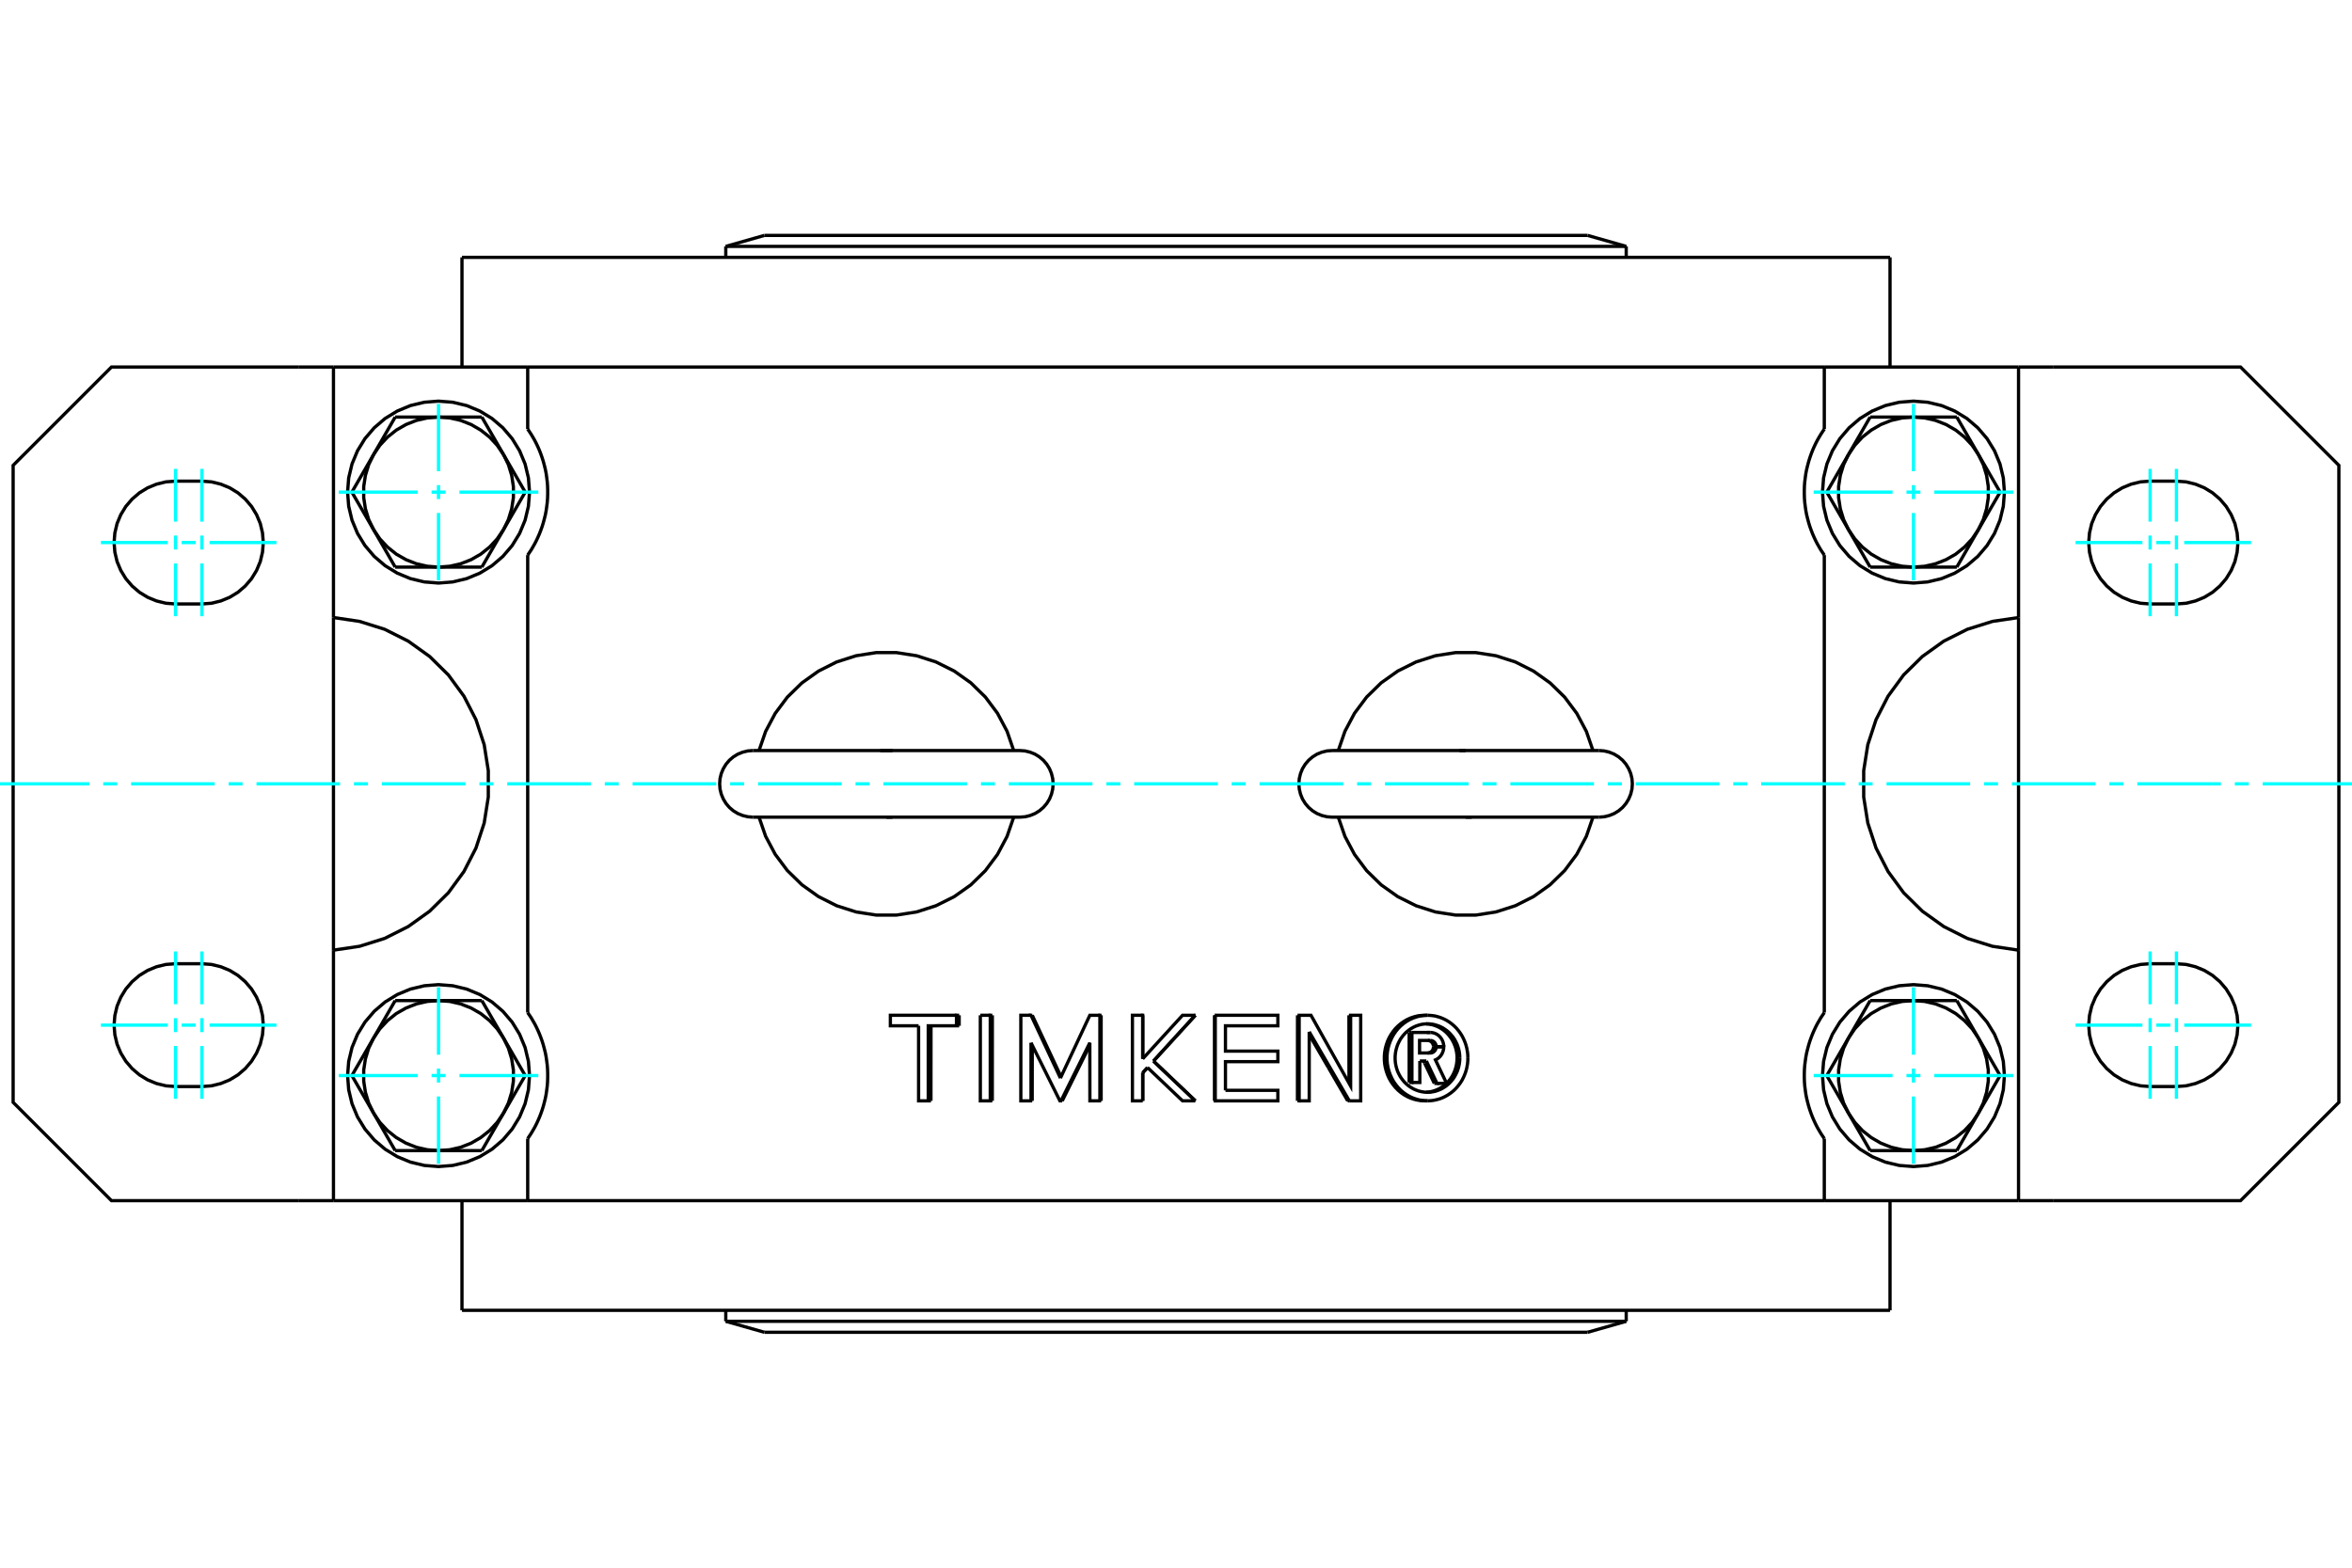 <?xml version="1.0" standalone="no"?>
<!DOCTYPE svg PUBLIC "-//W3C//DTD SVG 1.1//EN"
	"http://www.w3.org/Graphics/SVG/1.1/DTD/svg11.dtd">
<svg xmlns="http://www.w3.org/2000/svg" height="100%" width="100%" viewBox="0 0 36000 24000">
	<rect x="-1800" y="-1200" width="39600" height="26400" style="fill:#FFF"/>
	<g style="fill:none; fill-rule:evenodd" transform="matrix(1 0 0 1 0 0)">
		<g style="fill:none; stroke:#000; stroke-width:50; shape-rendering:geometricPrecision">
			<polyline points="21851,16120 21855,16120 21859,16120 21863,16120 21867,16119 21871,16118 21875,16117 21879,16116 21883,16114 21886,16113 21890,16111 21894,16109 21897,16107 21900,16105 21904,16102 21907,16100 21910,16097 21913,16094 21916,16091 21919,16088 21921,16085 21924,16081 21926,16078 21928,16074 21930,16071 21932,16067 21934,16063 21935,16059 21936,16055 21938,16051 21939,16047 21939,16043 21940,16039 21941,16035 21941,16030 21941,16026"/>
			<line x1="21954" y1="16586" x2="21807" y2="16278"/>
			<polyline points="21838,15806 21839,15806 21839,15806 21839,15806 21840,15806 21840,15806 21840,15806 21841,15806 21841,15806 21841,15806 21842,15806 21842,15806 21842,15806 21843,15806 21843,15806 21843,15806 21844,15806 21844,15806 21845,15806 21845,15806 21845,15806 21846,15806 21846,15806 21846,15806 21847,15806 21847,15806 21847,15806 21848,15806 21848,15806 21848,15806 21849,15806 21849,15806 21849,15806 21850,15806 21850,15806 21850,15806"/>
			<polyline points="21941,16023 21941,16019 21941,16014 21940,16010 21940,16006 21939,16002 21938,15998 21936,15994 21935,15990 21934,15986 21932,15982 21930,15979 21928,15975 21926,15971 21924,15968 21921,15965 21919,15961 21916,15958 21913,15955 21910,15952 21907,15950 21904,15947 21901,15945 21898,15942 21894,15940 21891,15938 21887,15937 21884,15935 21880,15934 21876,15932 21872,15931 21868,15930 21864,15930 21861,15929 21857,15929 21853,15928"/>
			<polyline points="21732,16243 21732,16572 21611,16572"/>
			<polyline points="21569,16572 21611,16572 21611,15806"/>
			<line x1="21569" y1="15806" x2="21611" y2="15806"/>
			<line x1="21569" y1="16572" x2="21569" y2="15806"/>
			<line x1="21611" y1="15806" x2="21880" y2="15806"/>
			<polyline points="21892,15806 21901,15806 21910,15807 21919,15808 21928,15810 21937,15812 21946,15814 21955,15817 21964,15820 21972,15824 21981,15828 21989,15832 21997,15837 22005,15842 22012,15847 22020,15853 22027,15860 22034,15866 22040,15873 22047,15880 22052,15888 22058,15895 22063,15903 22068,15912 22073,15920 22077,15929 22081,15937 22084,15947 22088,15956 22090,15965 22093,15974 22094,15984 22096,15994 22097,16003 22098,16013 22098,16023"/>
			<polyline points="21880,15806 21880,15806 21880,15806 21881,15806 21881,15806 21881,15806 21882,15806 21882,15806 21882,15806 21883,15806 21883,15806 21883,15806 21884,15806 21884,15806 21884,15806 21885,15806 21885,15806 21885,15806 21886,15806 21886,15806 21886,15806 21887,15806 21887,15806 21888,15806 21888,15806 21888,15806 21889,15806 21889,15806 21889,15806 21890,15806 21890,15806 21890,15806 21891,15806 21891,15806 21891,15806 21892,15806"/>
			<line x1="22098" y1="16023" x2="21982" y2="16023"/>
			<line x1="21941" y1="16023" x2="21982" y2="16023"/>
			<polyline points="21892,15928 21892,15928 21892,15928 21892,15928 21891,15928 21891,15928 21891,15928 21891,15928 21891,15928 21891,15928 21891,15928 21891,15928 21891,15928 21891,15928 21891,15928 21891,15928 21891,15928 21891,15928 21891,15928 21891,15928 21891,15928 21890,15928 21890,15928 21890,15928 21890,15928 21890,15928 21890,15928 21890,15928 21890,15928 21890,15928 21890,15928 21890,15928 21890,15928 21890,15928 21890,15928 21890,15928"/>
			<polyline points="21982,16023 21982,16019 21982,16014 21981,16010 21981,16006 21980,16002 21979,15998 21978,15993 21976,15989 21975,15986 21973,15982 21971,15978 21969,15974 21967,15971 21965,15967 21962,15964 21959,15961 21957,15957 21954,15954 21951,15952 21948,15949 21945,15946 21941,15944 21938,15942 21934,15940 21931,15938 21927,15936 21923,15934 21919,15933 21916,15932 21912,15931 21908,15930 21904,15929 21900,15929 21896,15929 21892,15928"/>
			<polyline points="21890,15928 21728,15928 21728,16120 21892,16120 21896,16120 21900,16120 21904,16120 21908,16119 21912,16118 21916,16117 21919,16116 21923,16115 21927,16113 21931,16111 21934,16109 21938,16107 21941,16105 21945,16103 21948,16100 21951,16097 21954,16094 21957,16091 21959,16088 21962,16085 21965,16082 21967,16078 21969,16075 21971,16071 21973,16067 21975,16063 21976,16059 21978,16055 21979,16051 21980,16047 21981,16043 21981,16039 21982,16035 21982,16030 21982,16026"/>
			<polyline points="21941,16026 21982,16026 22098,16026 22098,16033 22097,16041 22097,16048 22096,16055 22095,16062 22094,16070 22092,16077 22090,16084 22088,16091 22086,16098 22084,16104 22081,16111 22078,16118 22075,16124 22072,16131 22069,16137 22065,16143 22061,16149 22057,16155 22053,16161 22048,16166 22044,16172 22039,16177 22034,16182 22029,16187 22024,16192 22019,16197 22013,16201 22008,16205 22002,16209 21996,16213 21990,16216 21984,16220 21978,16223 21971,16226 22142,16586 21995,16586"/>
			<polyline points="21954,16586 21995,16586 21832,16243"/>
			<line x1="21807" y1="16278" x2="21791" y2="16243"/>
			<line x1="21832" y1="16243" x2="21732" y2="16243"/>
			<polyline points="18757,16692 19559,16692 19559,16853 18601,16853"/>
			<polyline points="18589,16853 18601,16853 18601,15543"/>
			<line x1="18589" y1="15543" x2="18601" y2="15543"/>
			<line x1="18589" y1="15543" x2="18589" y2="16853"/>
			<polyline points="18601,15543 19559,15543 19559,15704 18757,15704 18757,16092 19559,16092 19559,16253 18757,16253 18757,16692"/>
			<line x1="16854" y1="15543" x2="16854" y2="16853"/>
			<line x1="16681" y1="16002" x2="16259" y2="16853"/>
			<line x1="15781" y1="15964" x2="15781" y2="16853"/>
			<line x1="15799" y1="16853" x2="15781" y2="16853"/>
			<line x1="15800" y1="16002" x2="15799" y2="16853"/>
			<polyline points="15781,16853 15625,16853 15625,15543 15781,15543"/>
			<polyline points="15800,15543 15781,15543 16231,16505"/>
			<line x1="15800" y1="15543" x2="16241" y2="16485"/>
			<polyline points="16231,16505 16681,15543 16835,15543"/>
			<polyline points="16854,15543 16835,15543 16835,16853"/>
			<polyline points="16854,16853 16835,16853 16682,16853 16681,15964 16240,16853"/>
			<polyline points="16259,16853 16240,16853 16223,16853 15781,15964"/>
			<line x1="14681" y1="15543" x2="14681" y2="15704"/>
			<line x1="14250" y1="15704" x2="14249" y2="16853"/>
			<polyline points="14060,15704 13628,15704 13628,15543 14640,15543"/>
			<polyline points="14681,15543 14640,15543 14640,15704"/>
			<polyline points="14681,15704 14640,15704 14208,15704 14208,16853"/>
			<polyline points="14249,16853 14208,16853 14060,16853 14060,15704"/>
			<line x1="15189" y1="15543" x2="15188" y2="16853"/>
			<line x1="15005" y1="15543" x2="15157" y2="15543"/>
			<polyline points="15189,15543 15157,15543 15157,16853"/>
			<polyline points="15188,16853 15157,16853 15005,16853 15005,15543"/>
			<line x1="17816" y1="16396" x2="18297" y2="16853"/>
			<line x1="18297" y1="15543" x2="17816" y2="16069"/>
			<line x1="17564" y1="16343" x2="17490" y2="16423"/>
			<line x1="17492" y1="16423" x2="17490" y2="16423"/>
			<line x1="17565" y1="16344" x2="17492" y2="16423"/>
			<line x1="17490" y1="16423" x2="17490" y2="16853"/>
			<line x1="17492" y1="16853" x2="17490" y2="16853"/>
			<line x1="17492" y1="16423" x2="17492" y2="16853"/>
			<polyline points="17490,16853 17333,16853 17333,15543 17490,15543"/>
			<polyline points="17492,15543 17490,15543 17490,16210"/>
			<line x1="17492" y1="15543" x2="17492" y2="16208"/>
			<polyline points="17490,16210 18100,15543 18295,15543"/>
			<polyline points="18297,15543 18295,15543 17654,16244"/>
			<line x1="17656" y1="16244" x2="17654" y2="16244"/>
			<line x1="17816" y1="16069" x2="17656" y2="16244"/>
			<line x1="17654" y1="16244" x2="18295" y2="16853"/>
			<line x1="18297" y1="16853" x2="18295" y2="16853"/>
			<line x1="17656" y1="16244" x2="17816" y2="16396"/>
			<polyline points="18295,16853 18100,16853 17564,16343"/>
			<line x1="20647" y1="15543" x2="20648" y2="16582"/>
			<line x1="20331" y1="16342" x2="20628" y2="16853"/>
			<line x1="20653" y1="16853" x2="20039" y2="15796"/>
			<line x1="20039" y1="15840" x2="20331" y2="16342"/>
			<line x1="20628" y1="16853" x2="20653" y2="16853"/>
			<polyline points="20039,15796 20039,16853 19885,16853"/>
			<polyline points="19859,16853 19885,16853 19885,15543"/>
			<line x1="19860" y1="15543" x2="19885" y2="15543"/>
			<line x1="19860" y1="15543" x2="19859" y2="16853"/>
			<polyline points="19885,15543 20066,15543 20673,16627 20673,15543"/>
			<polyline points="20647,15543 20673,15543 20827,15543 20827,16853 20653,16853"/>
			<polyline points="22141,16584 22165,16560 22187,16533 22208,16505 22227,16476 22243,16446 22258,16414 22271,16381 22281,16348 22290,16314 22296,16279 22300,16244 22302,16209 22302,16174 22299,16138 22294,16103 22287,16069 22278,16035 22266,16002 22253,15970 22237,15938 22220,15908 22200,15880 22179,15852 22156,15826 22132,15802 22106,15780 22079,15760 22050,15741 22021,15725 21990,15711 21959,15699 21927,15689 21894,15682 21861,15677 21828,15674"/>
			<polyline points="21828,16721 21838,16721 21848,16720 21857,16719 21867,16718 21877,16716 21887,16715 21896,16713 21906,16711 21915,16709 21925,16707 21935,16704 21944,16701 21953,16698 21963,16695 21972,16692 21981,16688 21990,16684 22000,16680 22009,16676 22018,16672 22026,16668 22035,16663 22044,16658 22052,16653 22061,16648 22069,16642 22078,16637 22086,16631 22094,16625 22102,16619 22110,16613 22117,16606 22125,16600 22132,16593 22140,16586"/>
			<polyline points="21849,16853 21876,16852 21904,16850 21932,16847 21959,16842 21986,16836 22013,16829 22040,16821 22066,16811 22092,16800 22117,16788 22142,16774 22166,16760 22189,16744 22212,16728 22234,16710 22256,16691 22276,16671 22296,16650 22314,16629 22332,16606 22349,16583 22365,16559 22380,16534 22393,16508 22406,16482 22417,16455 22428,16428 22437,16400 22445,16372 22452,16343 22457,16315 22462,16286 22465,16256 22467,16227 22467,16198"/>
			<polyline points="21849,15543 21793,15546 21738,15553 21684,15567 21631,15585 21580,15608 21531,15636 21485,15668 21441,15705 21401,15745 21365,15789 21332,15837 21304,15887 21280,15940 21260,15995 21245,16052 21235,16110 21230,16168 21230,16227 21235,16286 21245,16343 21260,16400 21280,16455 21304,16508 21332,16559 21365,16606 21401,16650 21441,16691 21485,16728 21531,16760 21580,16788 21631,16811 21684,16829 21738,16842 21793,16850 21849,16853"/>
			<polyline points="22467,16198 22467,16168 22465,16139 22462,16110 22457,16081 22452,16052 22445,16024 22437,15995 22428,15968 22417,15940 22406,15914 22393,15887 22380,15862 22365,15837 22349,15813 22332,15789 22314,15767 22296,15745 22276,15724 22256,15705 22234,15686 22212,15668 22189,15651 22166,15636 22142,15621 22117,15608 22092,15596 22066,15585 22040,15575 22013,15567 21986,15559 21959,15553 21932,15549 21904,15546 21876,15544 21849,15543"/>
			<polyline points="21807,15543 21752,15546 21697,15553 21643,15567 21590,15585 21539,15608 21490,15636 21444,15668 21400,15705 21360,15745 21324,15789 21291,15837 21262,15887 21238,15940 21219,15995 21204,16052 21194,16110 21189,16168 21189,16227 21194,16286 21204,16343 21219,16400 21238,16455 21262,16508 21291,16559 21324,16606 21360,16650 21400,16691 21444,16728 21490,16760 21539,16788 21590,16811 21643,16829 21697,16842 21752,16850 21807,16853"/>
			<polyline points="21849,16722 21871,16721 21893,16720 21915,16717 21937,16713 21959,16709 21980,16703 22001,16696 22022,16688 22043,16679 22063,16670 22083,16659 22102,16647 22121,16635 22139,16622 22157,16607 22174,16592 22191,16576 22206,16560 22221,16542 22236,16524 22249,16506 22262,16486 22273,16466 22284,16446 22294,16425 22304,16404 22312,16382 22319,16360 22326,16337 22331,16314 22336,16291 22339,16268 22342,16245 22343,16221 22344,16198"/>
			<polyline points="21849,15674 21804,15676 21760,15682 21717,15693 21675,15707 21634,15726 21595,15748 21558,15774 21523,15803 21491,15836 21462,15871 21435,15909 21413,15950 21393,15992 21378,16036 21366,16081 21358,16127 21354,16174 21354,16221 21358,16268 21366,16314 21378,16360 21393,16404 21413,16446 21435,16486 21462,16524 21491,16560 21523,16592 21558,16622 21595,16647 21634,16670 21675,16688 21717,16703 21760,16713 21804,16720 21849,16722"/>
			<polyline points="22344,16198 22343,16174 22342,16151 22339,16127 22336,16104 22331,16081 22326,16058 22319,16036 22312,16014 22304,15992 22294,15970 22284,15950 22273,15929 22262,15909 22249,15890 22236,15871 22221,15853 22206,15836 22191,15819 22174,15803 22157,15788 22139,15774 22121,15761 22102,15748 22083,15736 22063,15726 22043,15716 22022,15707 22001,15700 21980,15693 21959,15687 21937,15682 21915,15679 21893,15676 21871,15674 21849,15674"/>
			<line x1="5104" y1="5619" x2="4567" y2="5619"/>
			<line x1="4567" y1="18381" x2="5104" y2="18381"/>
			<polyline points="4567,5619 1706,5619 201,7124 201,16876 1706,18381 4567,18381"/>
			<line x1="3090" y1="16634" x2="2687" y2="16634"/>
			<polyline points="2687,14754 2539,14765 2396,14800 2260,14856 2134,14933 2022,15029 1926,15141 1849,15267 1792,15403 1758,15547 1746,15694 1758,15841 1792,15985 1849,16121 1926,16247 2022,16359 2134,16455 2260,16532 2396,16588 2539,16623 2687,16634"/>
			<line x1="2687" y1="14754" x2="3090" y2="14754"/>
			<polyline points="3090,16634 3237,16623 3380,16588 3516,16532 3642,16455 3754,16359 3850,16247 3927,16121 3984,15985 4018,15841 4030,15694 4018,15547 3984,15403 3927,15267 3850,15141 3754,15029 3642,14933 3516,14856 3380,14800 3237,14765 3090,14754"/>
			<line x1="3090" y1="9246" x2="2687" y2="9246"/>
			<polyline points="2687,7366 2539,7377 2396,7412 2260,7468 2134,7545 2022,7641 1926,7753 1849,7879 1792,8015 1758,8159 1746,8306 1758,8453 1792,8597 1849,8733 1926,8859 2022,8971 2134,9067 2260,9144 2396,9200 2539,9235 2687,9246"/>
			<line x1="2687" y1="7366" x2="3090" y2="7366"/>
			<polyline points="3090,9246 3237,9235 3380,9200 3516,9144 3642,9067 3754,8971 3850,8859 3927,8733 3984,8597 4018,8453 4030,8306 4018,8159 3984,8015 3927,7879 3850,7753 3754,7641 3642,7545 3516,7468 3380,7412 3237,7377 3090,7366"/>
			<line x1="30896" y1="18381" x2="31433" y2="18381"/>
			<line x1="31433" y1="5619" x2="30896" y2="5619"/>
			<polyline points="31433,18381 34294,18381 35799,16876 35799,7124 34294,5619 31433,5619"/>
			<line x1="33313" y1="16634" x2="32910" y2="16634"/>
			<polyline points="32910,14754 32763,14765 32620,14800 32484,14856 32358,14933 32246,15029 32150,15141 32073,15267 32016,15403 31982,15547 31970,15694 31982,15841 32016,15985 32073,16121 32150,16247 32246,16359 32358,16455 32484,16532 32620,16588 32763,16623 32910,16634"/>
			<line x1="32910" y1="14754" x2="33313" y2="14754"/>
			<polyline points="33313,16634 33461,16623 33604,16588 33740,16532 33866,16455 33978,16359 34074,16247 34151,16121 34208,15985 34242,15841 34254,15694 34242,15547 34208,15403 34151,15267 34074,15141 33978,15029 33866,14933 33740,14856 33604,14800 33461,14765 33313,14754"/>
			<line x1="33313" y1="9246" x2="32910" y2="9246"/>
			<polyline points="32910,7366 32763,7377 32620,7412 32484,7468 32358,7545 32246,7641 32150,7753 32073,7879 32016,8015 31982,8159 31970,8306 31982,8453 32016,8597 32073,8733 32150,8859 32246,8971 32358,9067 32484,9144 32620,9200 32763,9235 32910,9246"/>
			<line x1="32910" y1="7366" x2="33313" y2="7366"/>
			<polyline points="33313,9246 33461,9235 33604,9200 33740,9144 33866,9067 33978,8971 34074,8859 34151,8733 34208,8597 34242,8453 34254,8306 34242,8159 34208,8015 34151,7879 34074,7753 33978,7641 33866,7545 33740,7468 33604,7412 33461,7377 33313,7366"/>
			<polyline points="22527,12510 22524,12510 22521,12510 22519,12510 22516,12510 22513,12510 22511,12510 22508,12510 22505,12510 22502,12510 22500,12510 22497,12510 22494,12510 22492,12510 22489,12510 22486,12510 22484,12510 22481,12510 22478,12510 22476,12510 22473,12510 22470,12510 22467,12510 22465,12510 22462,12510 22459,12510 22457,12510 22454,12510 22451,12510 22449,12510 22446,12510 22443,12510 22441,12510 22438,12510 22433,12510"/>
			<polyline points="22339,11490 22342,11490 22344,11490 22347,11490 22350,11490 22352,11490 22355,11490 22358,11490 22360,11490 22363,11490 22366,11490 22369,11490 22371,11490 22374,11490 22377,11490 22379,11490 22382,11490 22385,11490 22387,11490 22390,11490 22393,11490 22396,11490 22398,11490 22401,11490 22404,11490 22406,11490 22409,11490 22412,11490 22414,11490 22417,11490 22420,11490 22422,11490 22425,11490 22428,11490 22433,11490"/>
			<polyline points="13473,11490 13476,11490 13479,11490 13481,11490 13484,11490 13487,11490 13489,11490 13492,11490 13495,11490 13498,11490 13500,11490 13503,11490 13506,11490 13508,11490 13511,11490 13514,11490 13516,11490 13519,11490 13522,11490 13524,11490 13527,11490 13530,11490 13533,11490 13535,11490 13538,11490 13541,11490 13543,11490 13546,11490 13549,11490 13551,11490 13554,11490 13557,11490 13559,11490 13562,11490 13567,11490"/>
			<polyline points="13661,12510 13658,12510 13656,12510 13653,12510 13650,12510 13648,12510 13645,12510 13642,12510 13640,12510 13637,12510 13634,12510 13631,12510 13629,12510 13626,12510 13623,12510 13621,12510 13618,12510 13615,12510 13613,12510 13610,12510 13607,12510 13604,12510 13602,12510 13599,12510 13596,12510 13594,12510 13591,12510 13588,12510 13586,12510 13583,12510 13580,12510 13578,12510 13575,12510 13572,12510 13567,12510"/>
			<polyline points="13567,11490 13572,11490 13575,11490 13578,11490 13580,11490 13583,11490 13586,11490 13588,11490 13591,11490 13594,11490 13596,11490 13599,11490 13602,11490 13604,11490 13607,11490 13610,11490 13613,11490 13615,11490 13618,11490 13621,11490 13623,11490 13626,11490 13629,11490 13631,11490 13634,11490 13637,11490 13640,11490 13642,11490 13645,11490 13648,11490 13650,11490 13653,11490 13656,11490 13658,11490 13661,11490"/>
			<line x1="29951" y1="6385" x2="30282" y2="6959"/>
			<line x1="29288" y1="6385" x2="29951" y2="6385"/>
			<polyline points="30282,6959 30186,6817 30069,6692 29935,6585 29786,6499 29626,6436 29459,6398 29288,6385"/>
			<line x1="28293" y1="6959" x2="28625" y2="6385"/>
			<polyline points="29288,6385 29116,6398 28949,6436 28789,6499 28641,6585 28506,6692 28390,6817 28293,6959"/>
			<line x1="28625" y1="6385" x2="29288" y2="6385"/>
			<line x1="30614" y1="7534" x2="30282" y2="8108"/>
			<line x1="30282" y1="6959" x2="30614" y2="7534"/>
			<polyline points="30282,8108 30357,7953 30407,7789 30433,7619 30433,7448 30407,7278 30357,7114 30282,6959"/>
			<line x1="29951" y1="8682" x2="29288" y2="8682"/>
			<line x1="30282" y1="8108" x2="29951" y2="8682"/>
			<polyline points="29288,8682 29459,8669 29626,8631 29786,8568 29935,8483 30069,8375 30186,8250 30282,8108"/>
			<line x1="28293" y1="8108" x2="27961" y2="7534"/>
			<polyline points="28293,6959 28218,7114 28168,7278 28142,7448 28142,7619 28168,7789 28218,7953 28293,8108"/>
			<line x1="27961" y1="7534" x2="28293" y2="6959"/>
			<line x1="29288" y1="8682" x2="28625" y2="8682"/>
			<polyline points="28293,8108 28390,8250 28506,8375 28641,8483 28789,8568 28949,8631 29116,8669 29288,8682"/>
			<line x1="28625" y1="8682" x2="28293" y2="8108"/>
			<line x1="29951" y1="15318" x2="30282" y2="15892"/>
			<line x1="29288" y1="15318" x2="29951" y2="15318"/>
			<polyline points="30282,15892 30186,15750 30069,15625 29935,15517 29786,15432 29626,15369 29459,15331 29288,15318"/>
			<line x1="28293" y1="15892" x2="28625" y2="15318"/>
			<polyline points="29288,15318 29116,15331 28949,15369 28789,15432 28641,15517 28506,15625 28390,15750 28293,15892"/>
			<line x1="28625" y1="15318" x2="29288" y2="15318"/>
			<line x1="30614" y1="16466" x2="30282" y2="17041"/>
			<line x1="30282" y1="15892" x2="30614" y2="16466"/>
			<polyline points="30282,17041 30357,16886 30407,16722 30433,16552 30433,16381 30407,16211 30357,16047 30282,15892"/>
			<line x1="29951" y1="17615" x2="29288" y2="17615"/>
			<line x1="30282" y1="17041" x2="29951" y2="17615"/>
			<polyline points="29288,17615 29459,17602 29626,17564 29786,17501 29935,17415 30069,17308 30186,17183 30282,17041"/>
			<line x1="28293" y1="17041" x2="27961" y2="16466"/>
			<polyline points="28293,15892 28218,16047 28168,16211 28142,16381 28142,16552 28168,16722 28218,16886 28293,17041"/>
			<line x1="27961" y1="16466" x2="28293" y2="15892"/>
			<line x1="29288" y1="17615" x2="28625" y2="17615"/>
			<polyline points="28293,17041 28390,17183 28506,17308 28641,17415 28789,17501 28949,17564 29116,17602 29288,17615"/>
			<line x1="28625" y1="17615" x2="28293" y2="17041"/>
			<line x1="7375" y1="6385" x2="7707" y2="6959"/>
			<line x1="6712" y1="6385" x2="7375" y2="6385"/>
			<polyline points="7707,6959 7610,6817 7494,6692 7359,6585 7211,6499 7051,6436 6884,6398 6712,6385"/>
			<line x1="5718" y1="6959" x2="6049" y2="6385"/>
			<polyline points="6712,6385 6541,6398 6374,6436 6214,6499 6065,6585 5931,6692 5814,6817 5718,6959"/>
			<line x1="6049" y1="6385" x2="6712" y2="6385"/>
			<line x1="8039" y1="7534" x2="7707" y2="8108"/>
			<line x1="7707" y1="6959" x2="8039" y2="7534"/>
			<polyline points="7707,8108 7782,7953 7832,7789 7858,7619 7858,7448 7832,7278 7782,7114 7707,6959"/>
			<line x1="7375" y1="8682" x2="6712" y2="8682"/>
			<line x1="7707" y1="8108" x2="7375" y2="8682"/>
			<polyline points="6712,8682 6884,8669 7051,8631 7211,8568 7359,8483 7494,8375 7610,8250 7707,8108"/>
			<line x1="5718" y1="8108" x2="5386" y2="7534"/>
			<polyline points="5718,6959 5643,7114 5593,7278 5567,7448 5567,7619 5593,7789 5643,7953 5718,8108"/>
			<line x1="5386" y1="7534" x2="5718" y2="6959"/>
			<line x1="6712" y1="8682" x2="6049" y2="8682"/>
			<polyline points="5718,8108 5814,8250 5931,8375 6065,8483 6214,8568 6374,8631 6541,8669 6712,8682"/>
			<line x1="6049" y1="8682" x2="5718" y2="8108"/>
			<line x1="7375" y1="15318" x2="7707" y2="15892"/>
			<line x1="6712" y1="15318" x2="7375" y2="15318"/>
			<polyline points="7707,15892 7610,15750 7494,15625 7359,15517 7211,15432 7051,15369 6884,15331 6712,15318"/>
			<line x1="5718" y1="15892" x2="6049" y2="15318"/>
			<polyline points="6712,15318 6541,15331 6374,15369 6214,15432 6065,15517 5931,15625 5814,15750 5718,15892"/>
			<line x1="6049" y1="15318" x2="6712" y2="15318"/>
			<line x1="8039" y1="16466" x2="7707" y2="17041"/>
			<line x1="7707" y1="15892" x2="8039" y2="16466"/>
			<polyline points="7707,17041 7782,16886 7832,16722 7858,16552 7858,16381 7832,16211 7782,16047 7707,15892"/>
			<line x1="7375" y1="17615" x2="6712" y2="17615"/>
			<line x1="7707" y1="17041" x2="7375" y2="17615"/>
			<polyline points="6712,17615 6884,17602 7051,17564 7211,17501 7359,17415 7494,17308 7610,17183 7707,17041"/>
			<line x1="5718" y1="17041" x2="5386" y2="16466"/>
			<polyline points="5718,15892 5643,16047 5593,16211 5567,16381 5567,16552 5593,16722 5643,16886 5718,17041"/>
			<line x1="5386" y1="16466" x2="5718" y2="15892"/>
			<line x1="6712" y1="17615" x2="6049" y2="17615"/>
			<polyline points="5718,17041 5814,17183 5931,17308 6065,17415 6214,17501 6374,17564 6541,17602 6712,17615"/>
			<line x1="6049" y1="17615" x2="5718" y2="17041"/>
			<polyline points="30680,7534 30663,7316 30612,7103 30528,6901 30414,6715 30272,6549 30106,6407 29920,6293 29718,6209 29505,6158 29288,6141 29070,6158 28857,6209 28655,6293 28469,6407 28303,6549 28161,6715 28047,6901 27963,7103 27912,7316 27895,7534 27912,7751 27963,7964 28047,8166 28161,8352 28303,8518 28469,8660 28655,8774 28857,8858 29070,8909 29288,8926 29505,8909 29718,8858 29920,8774 30106,8660 30272,8518 30414,8352 30528,8166 30612,7964 30663,7751 30680,7534"/>
			<polyline points="30680,16466 30663,16249 30612,16036 30528,15834 30414,15648 30272,15482 30106,15340 29920,15226 29718,15142 29505,15091 29288,15074 29070,15091 28857,15142 28655,15226 28469,15340 28303,15482 28161,15648 28047,15834 27963,16036 27912,16249 27895,16466 27912,16684 27963,16897 28047,17099 28161,17285 28303,17451 28469,17593 28655,17707 28857,17791 29070,17842 29288,17859 29505,17842 29718,17791 29920,17707 30106,17593 30272,17451 30414,17285 30528,17099 30612,16897 30663,16684 30680,16466"/>
			<polyline points="8105,7534 8088,7316 8037,7103 7953,6901 7839,6715 7697,6549 7531,6407 7345,6293 7143,6209 6930,6158 6712,6141 6495,6158 6282,6209 6080,6293 5894,6407 5728,6549 5586,6715 5472,6901 5388,7103 5337,7316 5320,7534 5337,7751 5388,7964 5472,8166 5586,8352 5728,8518 5894,8660 6080,8774 6282,8858 6495,8909 6712,8926 6930,8909 7143,8858 7345,8774 7531,8660 7697,8518 7839,8352 7953,8166 8037,7964 8088,7751 8105,7534"/>
			<polyline points="8105,16466 8088,16249 8037,16036 7953,15834 7839,15648 7697,15482 7531,15340 7345,15226 7143,15142 6930,15091 6712,15074 6495,15091 6282,15142 6080,15226 5894,15340 5728,15482 5586,15648 5472,15834 5388,16036 5337,16249 5320,16466 5337,16684 5388,16897 5472,17099 5586,17285 5728,17451 5894,17593 6080,17707 6282,17791 6495,17842 6712,17859 6930,17842 7143,17791 7345,17707 7531,17593 7697,17451 7839,17285 7953,17099 8037,16897 8088,16684 8105,16466"/>
			<polyline points="27923,8498 27896,8458 27868,8416 27842,8371 27815,8324 27790,8275 27766,8224 27743,8171 27722,8117 27702,8061 27684,8003 27668,7943 27653,7883 27641,7821 27632,7758 27624,7695 27619,7630 27617,7566 27617,7501 27619,7437 27624,7373 27632,7309 27641,7246 27653,7185 27668,7124 27684,7064 27702,7007 27722,6950 27743,6896 27766,6843 27790,6792 27815,6743 27842,6696 27868,6652 27896,6609 27923,6569"/>
			<polyline points="27923,17431 27896,17391 27868,17348 27842,17304 27815,17257 27790,17208 27766,17157 27743,17104 27722,17050 27702,16993 27684,16936 27668,16876 27653,16815 27641,16754 27632,16691 27624,16627 27619,16563 27617,16499 27617,16434 27619,16370 27624,16305 27632,16242 27641,16179 27653,16117 27668,16057 27684,15997 27702,15939 27722,15883 27743,15829 27766,15776 27790,15725 27815,15676 27842,15629 27868,15584 27896,15542 27923,15502"/>
			<polyline points="8077,6569 8104,6609 8132,6652 8158,6696 8185,6743 8210,6792 8234,6843 8257,6896 8278,6950 8298,7007 8316,7064 8332,7124 8347,7185 8359,7246 8368,7309 8376,7373 8381,7437 8383,7501 8383,7566 8381,7630 8376,7695 8368,7758 8359,7821 8347,7883 8332,7943 8316,8003 8298,8061 8278,8117 8257,8171 8234,8224 8210,8275 8185,8324 8158,8371 8132,8416 8104,8458 8077,8498"/>
			<polyline points="8077,15502 8104,15542 8132,15584 8158,15629 8185,15676 8210,15725 8234,15776 8257,15829 8278,15883 8298,15939 8316,15997 8332,16057 8347,16117 8359,16179 8368,16242 8376,16305 8381,16370 8383,16434 8383,16499 8381,16563 8376,16627 8368,16691 8359,16754 8347,16815 8332,16876 8316,16936 8298,16993 8278,17050 8257,17104 8234,17157 8210,17208 8185,17257 8158,17304 8132,17348 8104,17391 8077,17431"/>
			<line x1="27923" y1="6569" x2="27923" y2="5619"/>
			<line x1="8077" y1="5619" x2="27923" y2="5619"/>
			<line x1="8077" y1="5619" x2="8077" y2="6569"/>
			<line x1="8077" y1="8498" x2="8077" y2="15502"/>
			<line x1="8077" y1="17431" x2="8077" y2="18381"/>
			<line x1="27923" y1="18381" x2="8077" y2="18381"/>
			<line x1="27923" y1="18381" x2="27923" y2="17431"/>
			<line x1="27923" y1="15502" x2="27923" y2="8498"/>
			<line x1="5104" y1="9454" x2="5104" y2="5619"/>
			<polyline points="5104,14546 5503,14487 5888,14366 6248,14185 6576,13950 6863,13667 7101,13342 7285,12983 7411,12600 7474,12202 7474,11798 7411,11400 7285,11017 7101,10658 6863,10333 6576,10050 6248,9815 5888,9634 5503,9513 5104,9454"/>
			<line x1="5104" y1="18381" x2="5104" y2="14546"/>
			<line x1="8077" y1="18381" x2="5104" y2="18381"/>
			<line x1="5104" y1="5619" x2="8077" y2="5619"/>
			<polyline points="24383,11492 24281,11197 24135,10922 23949,10673 23726,10455 23472,10274 23194,10134 22897,10039 22590,9991 22278,9991 21970,10039 21674,10134 21395,10273 21141,10453 20918,10671 20732,10920 20586,11195 20484,11490"/>
			<polyline points="20484,12510 20586,12805 20732,13080 20918,13329 21141,13547 21395,13727 21674,13866 21970,13961 22278,14009 22590,14009 22897,13961 23194,13866 23472,13726 23726,13545 23949,13327 24135,13078 24281,12803 24383,12508"/>
			<polyline points="11617,12508 11719,12803 11865,13078 12051,13327 12274,13545 12528,13726 12806,13866 13103,13961 13410,14009 13722,14009 14030,13961 14326,13866 14605,13727 14859,13547 15082,13329 15268,13080 15414,12805 15516,12510"/>
			<polyline points="15516,11490 15414,11195 15268,10920 15082,10671 14859,10453 14605,10273 14326,10134 14030,10039 13722,9991 13410,9991 13103,10039 12806,10134 12528,10274 12274,10455 12051,10673 11865,10922 11719,11197 11617,11492"/>
			<line x1="27923" y1="5619" x2="30896" y2="5619"/>
			<line x1="28929" y1="5619" x2="28929" y2="3940"/>
			<line x1="30896" y1="18381" x2="27923" y2="18381"/>
			<line x1="7071" y1="18381" x2="7071" y2="20060"/>
			<line x1="30896" y1="9454" x2="30896" y2="14546"/>
			<polyline points="30896,9454 30497,9513 30112,9634 29752,9815 29424,10050 29137,10333 28899,10658 28715,11017 28589,11400 28526,11798 28526,12202 28589,12600 28715,12983 28899,13342 29137,13667 29424,13950 29752,14185 30112,14366 30497,14487 30896,14546"/>
			<line x1="30896" y1="5619" x2="30896" y2="9454"/>
			<line x1="30896" y1="14546" x2="30896" y2="18381"/>
			<line x1="5104" y1="14546" x2="5104" y2="9454"/>
			<line x1="7071" y1="5619" x2="7071" y2="3940"/>
			<polyline points="28929,3940 28448,3940 7552,3940 7071,3940"/>
			<line x1="28929" y1="18381" x2="28929" y2="20060"/>
			<polyline points="7071,20060 7552,20060 28448,20060 28929,20060"/>
			<line x1="11109" y1="20228" x2="24891" y2="20228"/>
			<line x1="11700" y1="20396" x2="24300" y2="20396"/>
			<line x1="11109" y1="3772" x2="24891" y2="3772"/>
			<line x1="11700" y1="3604" x2="24300" y2="3604"/>
			<line x1="21892" y1="15806" x2="21850" y2="15806"/>
			<line x1="21849" y1="15543" x2="21807" y2="15543"/>
			<line x1="21807" y1="16853" x2="21849" y2="16853"/>
			<polyline points="24475,12510 24554,12504 24632,12485 24706,12455 24775,12413 24836,12361 24888,12300 24929,12232 24960,12158 24979,12080 24985,12000 24979,11920 24960,11842 24929,11768 24888,11700 24836,11639 24775,11587 24706,11545 24632,11515 24554,11496 24475,11490"/>
			<polyline points="20391,11490 20311,11496 20233,11515 20159,11545 20091,11587 20030,11639 19978,11700 19936,11768 19906,11842 19887,11920 19881,12000 19887,12080 19906,12158 19936,12232 19978,12300 20030,12361 20091,12413 20159,12455 20233,12485 20311,12504 20391,12510 24475,12510"/>
			<line x1="24475" y1="11490" x2="20391" y2="11490"/>
			<polyline points="11525,11490 11446,11496 11368,11515 11294,11545 11225,11587 11164,11639 11112,11700 11071,11768 11040,11842 11021,11920 11015,12000 11021,12080 11040,12158 11071,12232 11112,12300 11164,12361 11225,12413 11294,12455 11368,12485 11446,12504 11525,12510"/>
			<polyline points="15609,12510 15689,12504 15767,12485 15841,12455 15909,12413 15970,12361 16022,12300 16064,12232 16094,12158 16113,12080 16119,12000 16113,11920 16094,11842 16064,11768 16022,11700 15970,11639 15909,11587 15841,11545 15767,11515 15689,11496 15609,11490 11525,11490"/>
			<line x1="11525" y1="12510" x2="15609" y2="12510"/>
			<line x1="11109" y1="20060" x2="11109" y2="20228"/>
			<line x1="24891" y1="20228" x2="24891" y2="20060"/>
			<line x1="11109" y1="20228" x2="11700" y2="20396"/>
			<line x1="24300" y1="20396" x2="24891" y2="20228"/>
			<line x1="11109" y1="3772" x2="11109" y2="3940"/>
			<line x1="24891" y1="3940" x2="24891" y2="3772"/>
			<line x1="11700" y1="3604" x2="11109" y2="3772"/>
			<line x1="24891" y1="3772" x2="24300" y2="3604"/>
		</g>
		<g style="fill:none; stroke:#0FF; stroke-width:50; shape-rendering:geometricPrecision">
			<line x1="36000" y1="12000" x2="34633" y2="12000"/>
			<line x1="34420" y1="12000" x2="34207" y2="12000"/>
			<line x1="33993" y1="12000" x2="32714" y2="12000"/>
			<line x1="32501" y1="12000" x2="32287" y2="12000"/>
			<line x1="32074" y1="12000" x2="30795" y2="12000"/>
			<line x1="30582" y1="12000" x2="30368" y2="12000"/>
			<line x1="30155" y1="12000" x2="28876" y2="12000"/>
			<line x1="28662" y1="12000" x2="28449" y2="12000"/>
			<line x1="28236" y1="12000" x2="26956" y2="12000"/>
			<line x1="26743" y1="12000" x2="26530" y2="12000"/>
			<line x1="26317" y1="12000" x2="25037" y2="12000"/>
			<line x1="24824" y1="12000" x2="24611" y2="12000"/>
			<line x1="24397" y1="12000" x2="23118" y2="12000"/>
			<line x1="22905" y1="12000" x2="22691" y2="12000"/>
			<line x1="22478" y1="12000" x2="21199" y2="12000"/>
			<line x1="20985" y1="12000" x2="20772" y2="12000"/>
			<line x1="20559" y1="12000" x2="19279" y2="12000"/>
			<line x1="19066" y1="12000" x2="18853" y2="12000"/>
			<line x1="18640" y1="12000" x2="17360" y2="12000"/>
			<line x1="17147" y1="12000" x2="16934" y2="12000"/>
			<line x1="16721" y1="12000" x2="15441" y2="12000"/>
			<line x1="15228" y1="12000" x2="15015" y2="12000"/>
			<line x1="14801" y1="12000" x2="13522" y2="12000"/>
			<line x1="13309" y1="12000" x2="13095" y2="12000"/>
			<line x1="12882" y1="12000" x2="11603" y2="12000"/>
			<line x1="11389" y1="12000" x2="11176" y2="12000"/>
			<line x1="10963" y1="12000" x2="9683" y2="12000"/>
			<line x1="9470" y1="12000" x2="9257" y2="12000"/>
			<line x1="9044" y1="12000" x2="7764" y2="12000"/>
			<line x1="7551" y1="12000" x2="7338" y2="12000"/>
			<line x1="7124" y1="12000" x2="5845" y2="12000"/>
			<line x1="5632" y1="12000" x2="5418" y2="12000"/>
			<line x1="5205" y1="12000" x2="3926" y2="12000"/>
			<line x1="3713" y1="12000" x2="3499" y2="12000"/>
			<line x1="3286" y1="12000" x2="2007" y2="12000"/>
			<line x1="1793" y1="12000" x2="1580" y2="12000"/>
			<line x1="1367" y1="12000" x2="0" y2="12000"/>
		</g>
		<g style="fill:none; stroke:#0FF; stroke-width:50; shape-rendering:geometricPrecision">
			<line x1="1545" y1="15694" x2="2568" y2="15694"/>
			<line x1="2781" y1="15694" x2="2995" y2="15694"/>
			<line x1="3208" y1="15694" x2="4231" y2="15694"/>
			<line x1="2687" y1="16822" x2="2687" y2="16014"/>
			<line x1="2687" y1="15801" x2="2687" y2="15587"/>
			<line x1="2687" y1="15374" x2="2687" y2="14566"/>
			<line x1="3090" y1="16822" x2="3090" y2="16014"/>
			<line x1="3090" y1="15801" x2="3090" y2="15587"/>
			<line x1="3090" y1="15374" x2="3090" y2="14566"/>
		</g>
		<g style="fill:none; stroke:#0FF; stroke-width:50; shape-rendering:geometricPrecision">
			<line x1="1545" y1="8306" x2="2568" y2="8306"/>
			<line x1="2781" y1="8306" x2="2995" y2="8306"/>
			<line x1="3208" y1="8306" x2="4231" y2="8306"/>
			<line x1="2687" y1="9434" x2="2687" y2="8626"/>
			<line x1="2687" y1="8413" x2="2687" y2="8199"/>
			<line x1="2687" y1="7986" x2="2687" y2="7178"/>
			<line x1="3090" y1="9434" x2="3090" y2="8626"/>
			<line x1="3090" y1="8413" x2="3090" y2="8199"/>
			<line x1="3090" y1="7986" x2="3090" y2="7178"/>
		</g>
		<g style="fill:none; stroke:#0FF; stroke-width:50; shape-rendering:geometricPrecision">
			<line x1="31769" y1="15694" x2="32792" y2="15694"/>
			<line x1="33005" y1="15694" x2="33219" y2="15694"/>
			<line x1="33432" y1="15694" x2="34455" y2="15694"/>
			<line x1="32910" y1="16822" x2="32910" y2="16014"/>
			<line x1="32910" y1="15801" x2="32910" y2="15587"/>
			<line x1="32910" y1="15374" x2="32910" y2="14566"/>
			<line x1="33313" y1="16822" x2="33313" y2="16014"/>
			<line x1="33313" y1="15801" x2="33313" y2="15587"/>
			<line x1="33313" y1="15374" x2="33313" y2="14566"/>
		</g>
		<g style="fill:none; stroke:#0FF; stroke-width:50; shape-rendering:geometricPrecision">
			<line x1="31769" y1="8306" x2="32792" y2="8306"/>
			<line x1="33005" y1="8306" x2="33219" y2="8306"/>
			<line x1="33432" y1="8306" x2="34455" y2="8306"/>
			<line x1="32910" y1="9434" x2="32910" y2="8626"/>
			<line x1="32910" y1="8413" x2="32910" y2="8199"/>
			<line x1="32910" y1="7986" x2="32910" y2="7178"/>
			<line x1="33313" y1="9434" x2="33313" y2="8626"/>
			<line x1="33313" y1="8413" x2="33313" y2="8199"/>
			<line x1="33313" y1="7986" x2="33313" y2="7178"/>
		</g>
		<g style="fill:none; stroke:#0FF; stroke-width:50; shape-rendering:geometricPrecision">
			<line x1="5185" y1="16466" x2="6393" y2="16466"/>
			<line x1="6606" y1="16466" x2="6819" y2="16466"/>
			<line x1="7032" y1="16466" x2="8240" y2="16466"/>
			<line x1="6712" y1="17816" x2="6712" y2="16786"/>
			<line x1="6712" y1="16573" x2="6712" y2="16360"/>
			<line x1="6712" y1="16147" x2="6712" y2="15116"/>
		</g>
		<g style="fill:none; stroke:#0FF; stroke-width:50; shape-rendering:geometricPrecision">
			<line x1="5185" y1="7534" x2="6393" y2="7534"/>
			<line x1="6606" y1="7534" x2="6819" y2="7534"/>
			<line x1="7032" y1="7534" x2="8240" y2="7534"/>
			<line x1="6712" y1="8884" x2="6712" y2="7853"/>
			<line x1="6712" y1="7640" x2="6712" y2="7427"/>
			<line x1="6712" y1="7214" x2="6712" y2="6184"/>
		</g>
		<g style="fill:none; stroke:#0FF; stroke-width:50; shape-rendering:geometricPrecision">
			<line x1="27760" y1="16466" x2="28968" y2="16466"/>
			<line x1="29181" y1="16466" x2="29394" y2="16466"/>
			<line x1="29607" y1="16466" x2="30815" y2="16466"/>
			<line x1="29288" y1="17816" x2="29288" y2="16786"/>
			<line x1="29288" y1="16573" x2="29288" y2="16360"/>
			<line x1="29288" y1="16147" x2="29288" y2="15116"/>
		</g>
		<g style="fill:none; stroke:#0FF; stroke-width:50; shape-rendering:geometricPrecision">
			<line x1="27760" y1="7534" x2="28968" y2="7534"/>
			<line x1="29181" y1="7534" x2="29394" y2="7534"/>
			<line x1="29607" y1="7534" x2="30815" y2="7534"/>
			<line x1="29288" y1="8884" x2="29288" y2="7853"/>
			<line x1="29288" y1="7640" x2="29288" y2="7427"/>
			<line x1="29288" y1="7214" x2="29288" y2="6184"/>
		</g>
	</g>
</svg>
